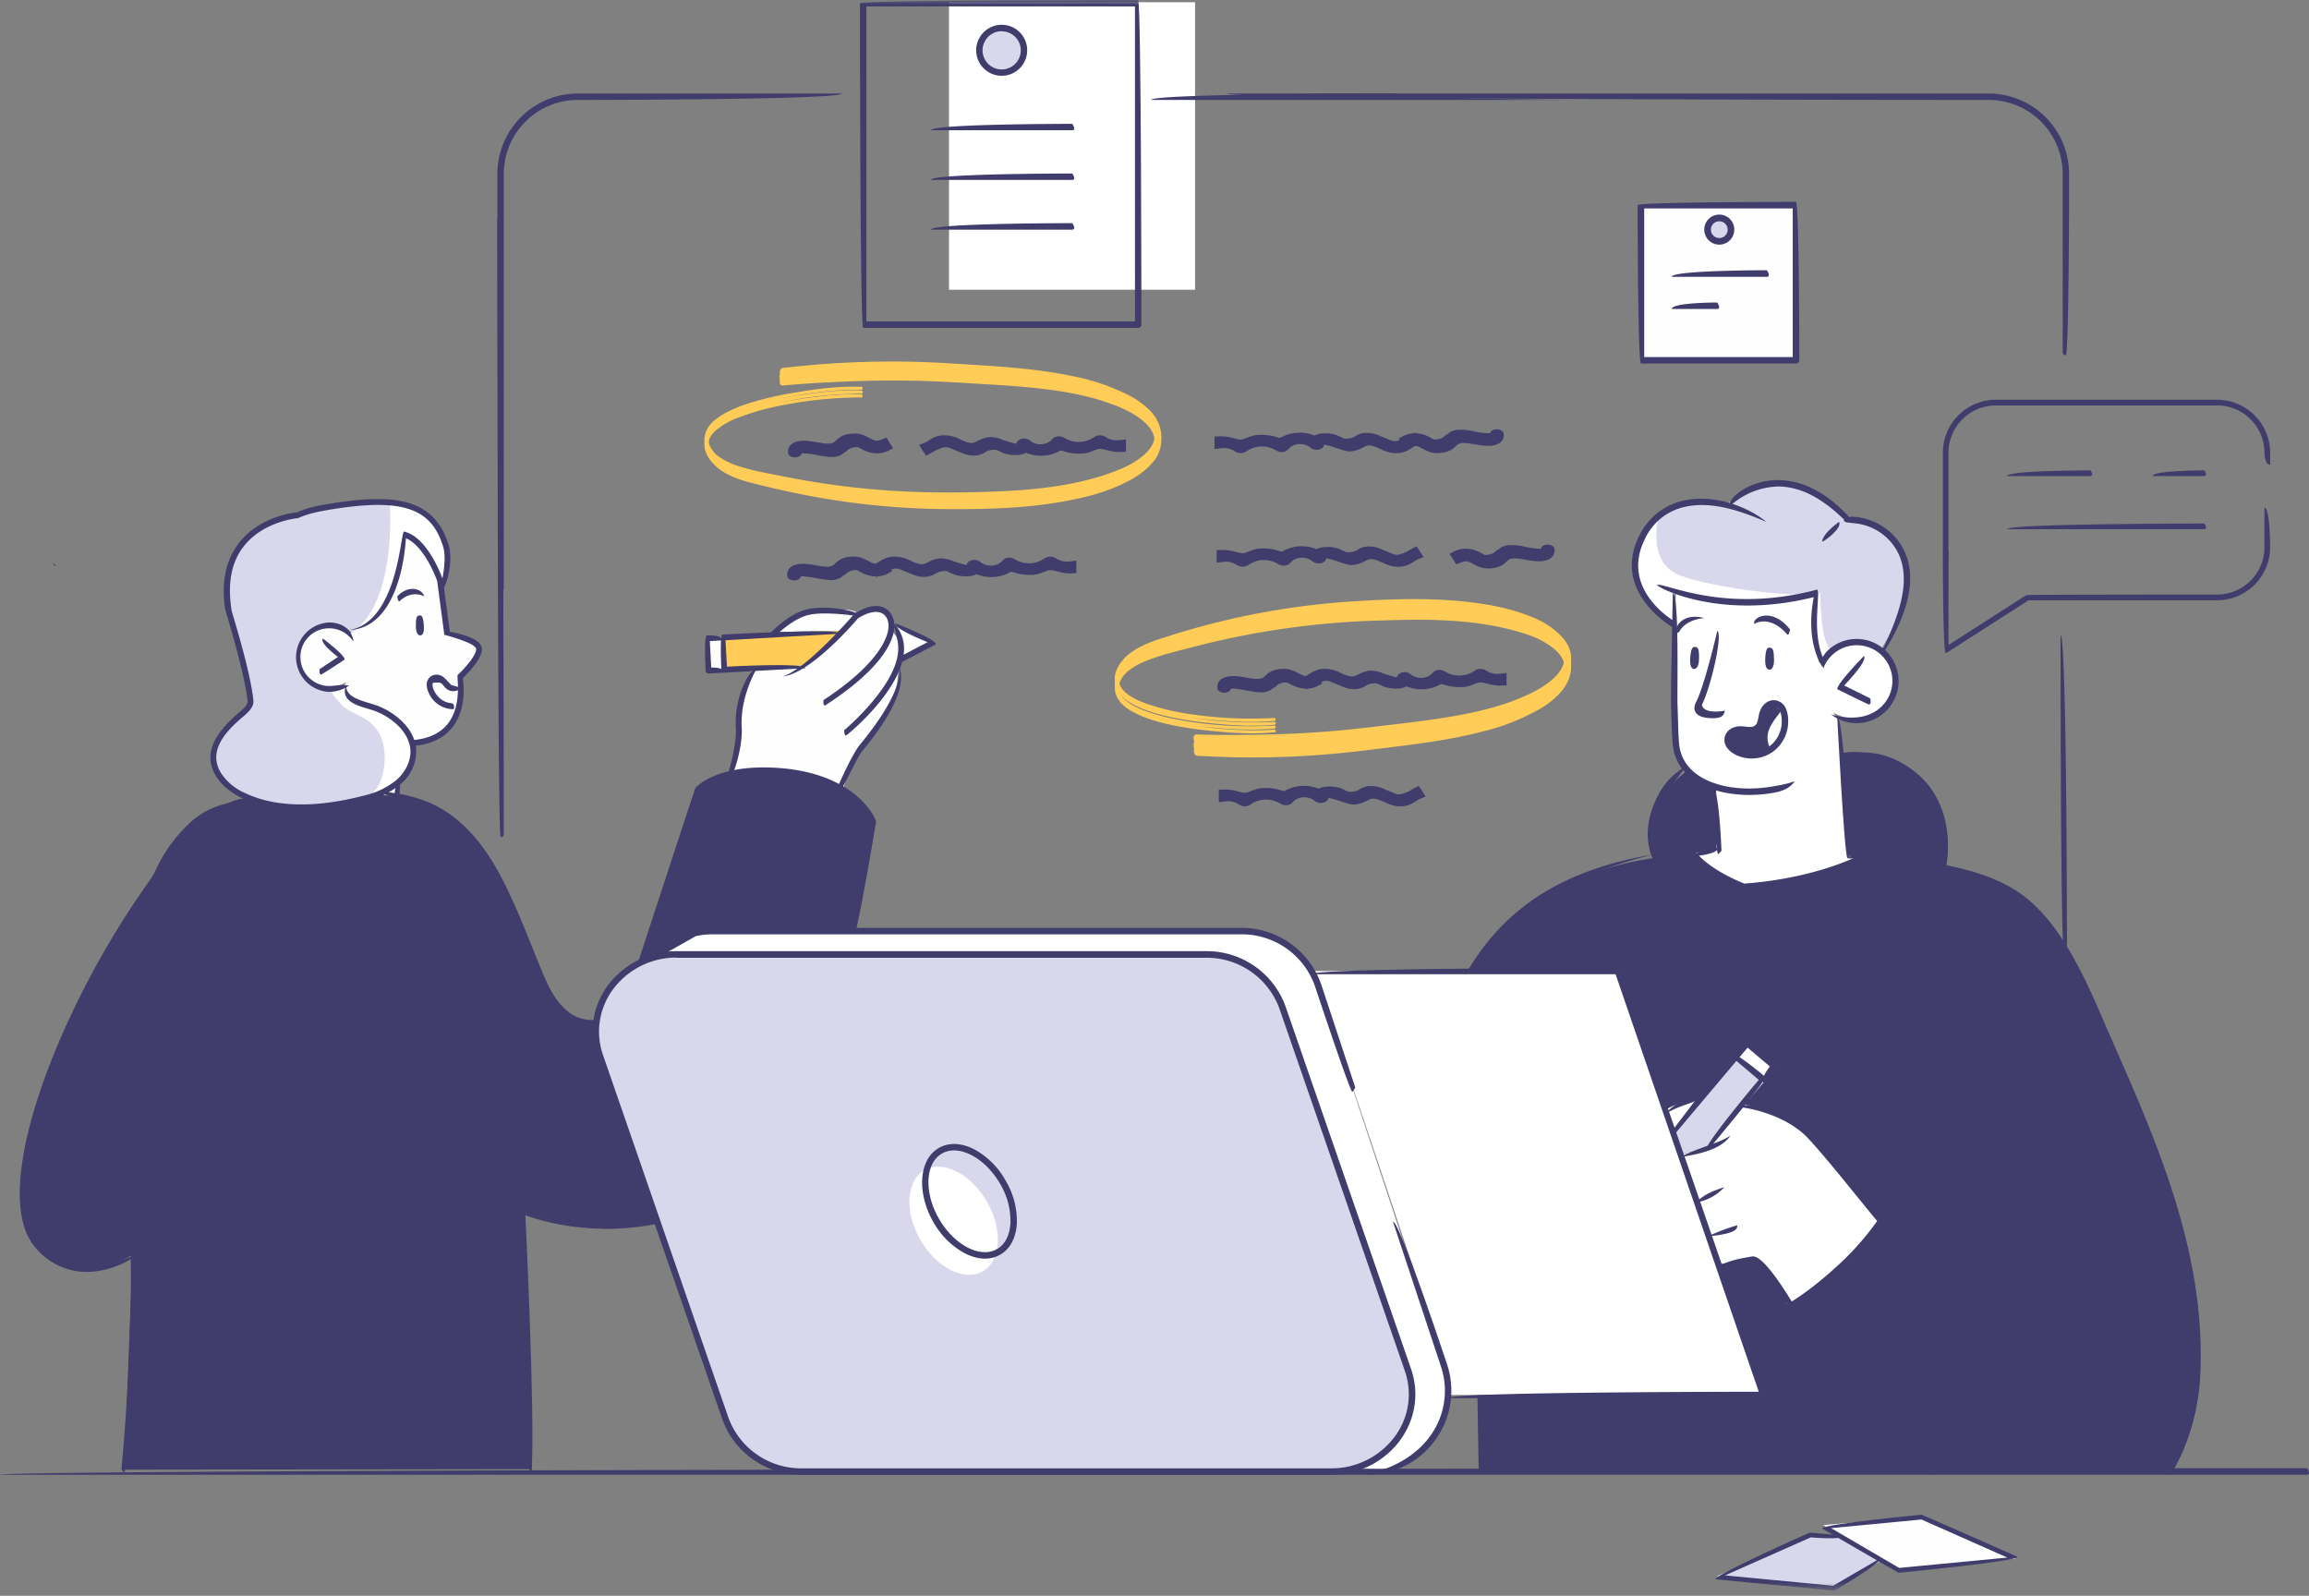 <svg width="259" height="179" viewBox="0 0 259 179" fill="none" xmlns="http://www.w3.org/2000/svg">
  <rect x="0" y="0" width="259" height="179" fill="#808080" stroke="none"/>
  <path fill-rule="evenodd" clip-rule="evenodd" d="M106.45 32.5h27.6V.25h-27.6V32.5z" fill="#fff"/>
  <path fill-rule="evenodd" clip-rule="evenodd" d="M87.01 70.89s1.89-2.03 5.4-2.4c3.51-.38 3.67.27 3.67.27s1.82-.85 2.96-.28c1.14.58.9 2.28.9 2.28s1.67 1.01.8 4.18c0 0 .2 3-1.77 5.72-1.97 2.72-2.77 3.62-3.31 4.75-.55 1.13-1.11 3.14-1.11 3.14s-3.98-1.96-6.78-2.05c-2.8-.08-5.76.28-5.76.28s.87-3.77.86-4.46c0-.7.1-3.26.4-4.25.3-.98 1.27-3.13 1.27-3.13l6.05-.35 3.68-3.83-7.26.13zM44.53 87.84l.08 1.39-1.79-.07 1.7-1.32zM38.86 76.49s-2.82 1.85-4.68-.49a3.45 3.45 0 01.57-5.12c.91-.5 3-1.12 4.47.12 0 0 3.11-.57 4.5-4.1 1.37-3.52 1.5-6.8 1.5-6.8s2.26.24 3.91 4.42l1.04 6.64s3.32.62 3.57 1.66c.24 1.03-2.16 3.11-2.16 3.11s1.16 6.9-5.3 7.4c0 0-1.3-2.66-3.14-3.4-1.85-.75-3.47-1.16-3.92-1.63-.45-.47-1-.92-.36-1.81z" fill="#FEFEFE"/>
  <path fill-rule="evenodd" clip-rule="evenodd" d="M38.48 76.92s.13 1.6 1.91 1.85c1.78.25 5.16 2.11 5.74 4.28.58 2.17-.35 5.68-6.56 6.83-6.2 1.16-10.36.29-11.69-.37-1.32-.67-4.27-1.9-3.94-4.87.34-2.98 3.17-4.58 3.73-5.06.57-.48.4-1.55.17-2.66s-2.24-8.23-2.31-8.93c-.07-.7-.5-4.06 1.3-6.56 1.78-2.5 6.47-3.62 6.47-3.62s4.69-1.6 7.8-1.5c3.1.1 6.33.17 7.5 2.21 1.19 2.04 2.29 4 .84 7.2 0 0-.25-3.95-4.17-5.78 0 0-.58 6.2-2.03 7.96-1.46 1.76-2.44 2.98-3.8 3.06 0 0-1-1-2.38-.89-1.38.1-3.27.92-3.76 3.37 0 0 .32 3.37 2.36 3.72 2.05.35 2.82-.24 2.82-.24z" fill="#D9D7EB"/>
  <path fill-rule="evenodd" clip-rule="evenodd" d="M42.82 89.16s6.37.8 8.76 3.5a33.06 33.06 0 015.74 8.75c1.3 3.06 3.21 8 3.82 9.13.61 1.13 2.07 4.76 5.7 4.18 3.63-.58 3.97-3.4 4.55-5.17l6.86-20.95s3.91-3.04 10.4-2.01c6.49 1.02 9.31 5.38 9.31 5.38s-1.77 10.7-2.87 15.04c-1.11 4.33-3.18 11.78-5.4 16.19-2.24 4.4-7.27 12.08-15.35 13.6-8.08 1.5-13.47 0-15.5-.83-.25.11.8 28.82.8 28.82l-45.7.06.92-24.1s-4.82 2.98-8.59.68c-3.77-2.3-3.9-5.78-3.76-7.87.13-2.1.9-7.18 1.94-10.2 1.03-3.01 2.93-8.85 6.4-14.92 3.48-6.08 7.79-12.46 7.79-12.46s2.05-3.33 5.29-5.08c3.23-1.75 3.74-1.27 3.74-1.27s3.59 1.2 7.85.87c4.25-.33 7.3-1.34 7.3-1.34z" fill="#403C6C"/>
  <path fill-rule="evenodd" clip-rule="evenodd" d="M94.27 70.76l-13.24.74.21 3.63 9.35-.53 3.68-3.84z" fill="#FFCC57"/>
  <path fill-rule="evenodd" clip-rule="evenodd" d="M81.03 71.5l.21 3.63-1.77.1-.2-3.63 1.77-.1zM100.36 70.24l4.35 1.8-3.45 1.82s-.21-3-.9-3.62z" fill="#FEFEFE"/>
  <path fill-rule="evenodd" clip-rule="evenodd" d="M38.8 111.96s2.64 21.2 19.96 28.9l.08-4.9s-5.14-1.12-10.68-7.16c-5.54-6.03-9.36-16.84-9.36-16.84z" fill="#403C6C"/>
  <path fill-rule="evenodd" clip-rule="evenodd" d="M45.27 59.94s-.58 6.2-2.03 7.96c-1.46 1.76-2.44 2.98-3.8 3.06 4.84-3.12 4.37-13.24 4.29-14.52 2.14.18 4.03.63 4.88 2.08 1.18 2.04 2.28 4 .83 7.2 0 0-.25-3.95-4.17-5.78zM40.92 89.57c.52-.15 1.05-.75 1.34-1.18.35-.5.57-1.08.7-1.68.3-1.32.28-2.95-.3-4.2a4.38 4.38 0 00-1.41-1.67c-.56-.4-1.2-.67-1.8-1a4.51 4.51 0 01-1.29-.96c-.34-.4-.74-.76-.92-1.27l.65-.46c.4-.1.59-.23.59-.23s.13 1.6 1.91 1.85c1.78.25 5.16 2.11 5.74 4.28.54 2-.22 5.13-5.21 6.52z" fill="#fff"/>
  <path fill-rule="evenodd" clip-rule="evenodd" d="M81.24 75.45l9.1-.5c-.04-.66-8.8-.17-8.8-.17l-.16-2.97 12.91-.73c-.04-.65-13.27.1-13.27.1-.31.34-.1 3.97-.1 3.97 0 .17.15.3.32.3z" fill="#403C6C"/>
  <path fill-rule="evenodd" clip-rule="evenodd" d="M79.48 75.55l1.78-.1c-.04-.65-1.48-.57-1.48-.57l-.16-2.97 1.44-.08c-.04-.66-1.8-.55-1.8-.55-.31.34-.11 3.96-.11 3.96 0 .18.15.31.33.31zM100.96 74.34c.15-.03 4.03-2.07 4.03-2.07-.03-.6-4.52-2.34-4.52-2.34-.23.61 3.58 2.1 3.58 2.1l-3.24 1.7c-.08.55.03.61.15.61zM92.55 79.13c6.22-4.02 7.5-6.97 7.72-8.38a2.54 2.54 0 00-.43-2.04c-1.35-1.7-3.9.06-4 .14-.12.11-5.17 6.05-8.02 7.03 3.14-.39 7.95-5.97 8.42-6.52.27-.18 2.18-1.37 3.09-.24.3.37.4.9.3 1.53-.17 1.05-1.22 3.92-7.26 7.88-.04.55.07.6.18.6z" fill="#403C6C"/>
  <path fill-rule="evenodd" clip-rule="evenodd" d="M94.9 82.5c.46-.29 6.3-5.21 6.5-9.5a4.02 4.02 0 00-1.19-3.13c.26 1.2.6 2.06.54 3.1-.19 4-6 8.9-6.06 8.94.02.54.12.58.2.58zM86.72 71.5c.26-.12 2.12-2.12 4.05-2.54 1.98-.42 5.64.18 5.68.19-.05-.67-3.71-1.28-5.81-.83-2.14.47-4.08 2.55-4.16 2.64.08.52.16.55.24.55zM82 87.11c.36-.36 1.32-3.44 1.2-5.5-.21-3.4 1.6-6.47 1.62-6.5-.64-.2-2.5 2.94-2.28 6.54.12 1.94-.84 5-.84 5.03.24.42.27.43.3.43z" fill="#403C6C"/>
  <path fill-rule="evenodd" clip-rule="evenodd" d="M94.27 88.72c.81-1.37 1.89-3.73 2.34-4.33 1.52-1.87 5.25-6.45 4.31-9.5.21 2.91-3.35 7.28-4.52 8.71-.92 1.2-2.37 4.52-2.43 4.66.21.45.26.46.3.46zM50.9 79.55c.1-.64-.08-.64-.45-.7-.7-.1-1.33-.58-1.7-1.27-.24-.45-.27-.82-.2-.98.85-.12.98.04 1.13.22.16.2.34.43.62.58.61.32 1.24-.04 1.44-.16-.68-.36-.93-.31-1.14-.42-.59-.63-.79-.87-1.1-1.02a1.2 1.2 0 00-.92-.06c-.27.1-.49.3-.62.58-.18.4-.1.98.21 1.57a3.04 3.04 0 002.72 1.66zM44.8 67.45c1.39-1.33 2.74-.59 2.8-.55-.31-.94-1.83-1.3-3.04 0 .08.52.16.55.24.55zM47.02 69.04c.26-.05.44.07.51 1 .1 1.05-.18 1.24-.42 1.23-.23 0-.47-.33-.46-1.08.01-.75.03-1.1.37-1.15zM36.91 77.6a3.9 3.9 0 002.24-.7c-.92-.16-1.56.05-2.23.05a3.25 3.25 0 01-2.3-5.52 3.23 3.23 0 015.03.56c-.16-1.49-1.4-2.17-2.74-2.17a3.9 3.9 0 000 7.79z" fill="#403C6C"/>
  <path fill-rule="evenodd" clip-rule="evenodd" d="M36.03 75.66c.18-.06 2.63-1.68 2.63-1.68.01-.53-2.45-2.36-2.45-2.36-.4.52 1.7 2.07 1.7 2.07l-2.07 1.37c-.03.55.08.6.19.6zM44.61 89.55c.33-.34.24-1.72.24-1.72-.65.03-.57 1.41-.57 1.41.01.18.16.31.33.31zM59.63 165.11c.41-6.62-.72-29.18-.73-29.4-.64.25.49 22.79.4 29.07l.34.33z" fill="#403C6C"/>
  <path fill-rule="evenodd" clip-rule="evenodd" d="M68.46 137.8c5.74 0 11.5-1.83 15.99-6.4 5.22-5.33 7.8-12.69 9.62-19.18 2-7.07 2.97-12.79 4.2-20.04-.1-.63-2.4-5.27-10.47-6-7.27-.65-9.7 2.09-9.8 2.2-.06.11-7 21.31-7 21.31-.55 1.7-1.07 3.3-2.61 4.2a4.2 4.2 0 01-4.8-.53c-1.36-1.13-2.13-2.8-2.85-4.54-.36-.86-.7-1.72-1.05-2.59-1.13-2.8-2.3-5.7-3.75-8.37-2.1-3.84-4.67-6.46-7.66-7.78a16.33 16.33 0 00-6.04-1.29c2.04.78 3.83 1.03 5.77 1.89 2.86 1.26 5.33 3.78 7.35 7.49a77.9 77.9 0 013.72 8.3l1.05 2.6c.73 1.75 1.56 3.56 3.04 4.8a4.85 4.85 0 005.54.58c1.77-1.01 2.35-2.81 2.91-4.56l2.41-7.38 4.5-13.74c.34-.33 2.8-2.52 9.2-1.94 7.1.64 9.55 4.49 9.9 5.11-1.24 7.36-2.2 13.07-4.18 20.1-1.81 6.41-4.35 13.68-9.47 18.9-7.97 8.13-20.18 7.35-28.74 2.97 3.68 2.62 8.44 3.9 13.22 3.9zM13.95 165.18c.34-.46 1.98-17.2 1.16-29.48-.82-12.23 0-28.8 0-28.97.12-2.53 1.42-5.6 2.8-8.53a16.28 16.28 0 013.84-5.43 12.42 12.42 0 016-2.82 8.77 8.77 0 00-6.43 2.33 16.82 16.82 0 00-4 5.64c-1.41 3-2.73 6.13-2.86 8.77-.01.17-.82 16.78 0 29.05.81 12.23-.82 28.91-.84 29.08.3.36.32.36.33.36z" fill="#403C6C"/>
  <path fill-rule="evenodd" clip-rule="evenodd" d="M68.1 137.83c.89 0 1.8-.03 2.73-.11-26.2 1.56-32.46-28.59-32.52-28.9-.58.43 5.34 29.01 29.8 29.01zM9.72 142.67c3 0 5.42-1.71 5.46-1.74-.62-.37-6.2 3.57-10.66-1.35-6.1-6.75 5.71-33.02 16.37-45.95-11.56 12.99-23.27 39.3-16.85 46.39a7.44 7.44 0 005.68 2.65zM46.46 83.66c1.97-.19 3.43-.92 4.37-2.19 1.49-2 1.19-4.67 1.08-5.4.51-.5 2.17-2.16 2.15-3.26-.01-1.2-2.5-1.75-3.6-1.94l-.78-5.83c-.09-.26-1.67-4.8-4.38-5.42-.4.4-.74 10.13-6.13 11.06 5.4-.27 6.24-8.3 6.36-10.3 2.14.88 3.5 4.76 3.51 4.8l.8 6.02c1.86.52 3.56 1.11 3.57 1.62 0 .7-1.27 2.15-2.08 2.9-.1.33.5 3.32-1.03 5.37-.82 1.1-2.12 1.75-3.87 1.91-.28.53-.14.66.03.66z" fill="#403C6C"/>
  <path fill-rule="evenodd" clip-rule="evenodd" d="M33.78 90.9c2.58 0 5.1-.47 7.15-1A9.53 9.53 0 0044.88 88a4.84 4.84 0 001.8-4.02c-.21-2.33-2.38-4.02-4.16-4.75-.33-.14-.7-.24-1.09-.36-1.5-.45-2.58-.85-2.63-1.98-.58 1.71 1.1 2.2 2.45 2.6.37.12.73.22 1.01.34 1.62.67 3.58 2.18 3.77 4.21.11 1.2-.5 2.53-1.58 3.47a8.94 8.94 0 01-3.68 1.74c-3.74.98-9.07 1.72-13.27-.29a6.19 6.19 0 01-2.68-2.2c-1.53-2.43.37-4.57 2.2-6.16.71-.6 1.5-1.24 1.4-2.05-.2-1.98-1.02-5.34-2.43-10-.51-3.21-.01-5.57 1.4-7.33 2.21-2.77 5.99-3.1 6.03-3.1 1-.43 1.86-.66 3.27-.9 8.27-1.41 11.68-.34 13.02 4.11.54 1.82-.46 5.13-.46 5.16.66.05 1.69-3.34 1.08-5.34-1.65-5.48-6.48-5.82-13.75-4.58-1.22.2-2.2.43-3.27.9-.52.05-4.16.5-6.43 3.34-1.53 1.9-2.08 4.43-1.63 7.52 1.85 6.16 2.38 8.96 2.52 10.3.05.45-.56.96-.97 1.3-2.08 1.8-4.35 4.3-2.53 7.19.62.98 1.61 1.8 2.95 2.44 2.04.97 4.32 1.32 6.56 1.32zM5.98 63.16c0 .18.14.33.32.33l-.32-.33zM206.96 84.42s3.7-.64 7.46 2.08c3.77 2.73 4.52 7.13 3.8 10.86 0 0 5.02.62 8.26 3.04 3.24 2.41 5.72 5.37 10.48 16.6 4.76 11.24 6.86 18.03 8.3 24.28 1.46 6.25 1.94 11.62 1.08 16.36-.85 4.74-2.6 7.2-2.6 7.2h-77.88l-.94-56.23s5.48-10.35 20.92-12.41c0 0-2.05-6.02 3.62-9.87 5.66-3.85 17.5-1.9 17.5-1.9z" fill="#403C6C"/>
  <path fill-rule="evenodd" clip-rule="evenodd" d="M205.66 79.95s3.8 2.19 6.07-1.05a4.14 4.14 0 00-1.5-6.34c-1.22-.44-4.21-1.1-5.62 1.32l-.52.52s-1.41-3.78-.44-6.9l-.02-.96s-5.72.94-7.85 1.1c-1.9.14-3.9-.1-7.8-1.37 0 0-.33 13.47-.18 16.41.15 2.94 1.95 5.35 4.7 5.63v7.02l-2.76.35s3.38 3.77 5.77 3.8c2.39.02 9.54-1.67 11.23-2.39 1.7-.71 2.4-.9 2.4-.9l-1.84-.28-1.14-15.16-.5-.8zM210.87 136.93s-5.67-7.62-7.57-9.25c-1.9-1.64-4.47-3.48-7.53-3.77l-4.56 4.98-2.46.53 3.97 12.4 3.73-.53s2.19.5 4.1 5.2c0 0 2.98-.98 6.4-4.82 3.44-3.84 3.92-4.74 3.92-4.74zM187.62 126.77l2.64-3.47s-3.25.64-3.5 1.41l.86 2.06z" fill="#fff"/>
  <path fill-rule="evenodd" clip-rule="evenodd" d="M147.36 108.92h34.24l16.19 47.55h-35.21s.28-.88-.36-3.06c-.63-2.2-14.86-44.5-14.86-44.5zM194.91 118.5l1.26-1.5 3.06 2.59-1.4 1.36-2.92-2.45z" fill="#fff"/>
  <path fill-rule="evenodd" clip-rule="evenodd" d="M194.91 118.5l3.07 2.74-6.58 7.65-2.7.53-.84-2.5 7.05-8.42z" fill="#D9D7EB"/>
  <path fill-rule="evenodd" clip-rule="evenodd" d="M199.67 79.74s-1.88 1.37-1.76 2.8c.12 1.44.33 1.88.33 1.88s-4.4.98-4.48-1.02c-.06-1.34 1.2-1.54 1.95-1.54s1.91-.03 1.84-.85c-.06-.82.93-3.08 2.12-1.27z" fill="#403C6C"/>
  <path fill-rule="evenodd" clip-rule="evenodd" d="M211.01 72.8s3.02-4.49 2.8-8.31c-.23-3.83-2.59-5.85-6.67-6.25 0 0-3.66-4.33-7.22-4-3.56.31-6.22 2.27-6.22 2.27s-6.62-1.54-9.5 3.58c-2.88 5.13 1.92 9.46 3.5 10l.1-3.89s4.1 1.82 8.72 1.37c4.62-.44 7.31-1.03 7.31-1.03s-1.3 4.97.26 7.52c0 0 1.3-1.93 3.76-1.92 2.45 0 3.16.66 3.16.66z" fill="#D9D7EB"/>
  <path fill-rule="evenodd" clip-rule="evenodd" d="M73.55 107.13l4.72-2.54 62.16-.15s4.97.52 7.39 5.85l14.26 43.11s2.46 9.11-7.06 11.44l-3.37-.09-78.1-57.62z" fill="#fff"/>
  <path fill-rule="evenodd" clip-rule="evenodd" d="M149.32 165.05H89.98a9.05 9.05 0 01-8.61-5.94L67.3 118.46c-1.95-5.62 2.42-11.4 8.6-11.4h59.35c3.9 0 7.38 2.39 8.6 5.94l14.08 40.65c1.95 5.61-2.43 11.4-8.6 11.4z" fill="#D9D7EB"/>
  <path fill-rule="evenodd" clip-rule="evenodd" d="M110.7 134.78c1.8 3.13 1.6 6.63-.46 7.82-2.06 1.19-5.2-.39-7-3.52-1.81-3.13-1.61-6.63.45-7.82 2.06-1.19 5.2.38 7 3.52z" fill="#fff"/>
  <path fill-rule="evenodd" clip-rule="evenodd" d="M200.43 146.48l-1.84-3.13s-2.8 2.8-2.05 4.04c.75 1.23 3.9-.9 3.9-.9zM210.75 136.93l-2.23-2.93s2.08-1.24 3.25-.22c1.17 1.03-1.02 3.15-1.02 3.15zM192.22 88.27l.29 7.06-2.77.35s-2.87-4.31 2.24-7.4h.24zM206.74 87.18s6.52.4 6.57 3.71c.05 3.31-4.18 5.02-4.18 5.02h-1.83l-.56-8.73z" fill="#403C6C"/>
  <path fill-rule="evenodd" clip-rule="evenodd" d="M114.86 5.64a2.5 2.5 0 11-5 0 2.5 2.5 0 015 0z" fill="#D9D7EB"/>
  <path fill-rule="evenodd" clip-rule="evenodd" d="M203.63 66.54c-1.49.57-11.22-.5-15.18-2-3.33-1.27-2.71-5.3-2.42-6.58a7 7 0 00-1.83 2.13c-2.88 5.12 1.92 9.46 3.5 10l.1-3.89s4.1 1.82 8.72 1.37c3.92-.37 6.45-.86 7.12-1 .09-.05.1-.07 0-.03zM204.18 66.4l-.48.71c-.29 1.38-.85 4.92.39 6.95 0 0 .44-.65 1.3-1.2-1.25-.75-1.2-6.46-1.2-6.46z" fill="#fff"/>
  <path fill-rule="evenodd" clip-rule="evenodd" d="M196.2 89.17c-3.85 0-7.74-1.48-8.48-5.06-.16-.78-.2-2.43-.25-4.03l-.03-1.18c-.04-1.53.2-11.93.2-12.37.73.12.48 10.84.52 12.34l.04 1.2c.04 1.56.07 3.18.22 3.9.78 3.7 5.49 4.87 9.55 4.37 1.39-.17 2.45-.4 3.34-.7-.7 1-1.8 1.24-3.25 1.42-.6.07-1.23.11-1.85.11zM207.23 96.27c-.36-.34-1.15-15.9-1.15-15.9.72-.04 1.51 15.52 1.51 15.52l-.36.38z" fill="#403C6C"/>
  <path fill-rule="evenodd" clip-rule="evenodd" d="M208.25 81.12c-1 0-2.01-.33-2.86-.98 1.91.56 3.96.53 5.4-.66a4 4 0 10-6.27-4.5c-.39-1.02.1-1.7.74-2.23a4.7 4.7 0 016.64.65 4.73 4.73 0 01-3.65 7.72zM188.07 71c-.32-.53.56-2.34 3.11-1.67-2.15.19-2.76 1.41-2.78 1.47-.07.12-.2.2-.33.2zM200.5 71.2c-1.97-2.3-3.63-1.27-3.7-1.22-.36-.62 1.9-2.03 4 .64-.14.56-.21.58-.3.58zM195.27 82.18c-.42 0-.79.14-.98.38-.15.2-.18.43-.08.71.1.3.57.72 1.31.94.49.15 1.75.39 3-.53a3.49 3.49 0 001.34-2.8c0-.76-.22-1.27-.44-1.45-.23-.18-.47-.22-.7-.13-.35.13-.62.54-.71 1.04-.2 1.14-.37 1.35-.74 1.63-.38.28-.63.37-1.78.22a1.76 1.76 0 00-.22-.01zm1.22 2.9c-.4 0-.79-.06-1.18-.17-.88-.27-1.56-.8-1.78-1.39a1.4 1.4 0 01.2-1.4c.38-.5 1.1-.73 1.85-.64.97.12 1.06.05 1.26-.1.2-.14.28-.2.45-1.17.14-.75.59-1.36 1.17-1.58.46-.18.96-.1 1.4.23.46.35.73 1.11.72 2.03a4.2 4.2 0 01-1.63 3.37c-.73.54-1.59.82-2.46.82z" fill="#403C6C"/>
  <path fill-rule="evenodd" clip-rule="evenodd" d="M198.31 84.6c-1.66-2.6.3-4.55 1.52-5.24.24.7-2.54 2.31-1.2 4.7-.2.53-.26.54-.32.54zM209.63 79.02c-.16-.04-3.54-1.71-3.54-1.71-.1-.58 2.98-3.72 2.98-3.72.51.5-2.21 3.3-2.21 3.3l2.93 1.45c.1.6-.02.68-.16.68zM198.56 72.65c-.3-.04-.48.09-.55 1.12-.06 1.16.24 1.36.5 1.35.26-.02.51-.38.48-1.2-.03-.83-.06-1.22-.44-1.27zM190.18 72.57c-.28-.05-.48.07-.58 1.1-.1 1.16.2 1.37.45 1.36.26 0 .53-.35.53-1.18s-.02-1.22-.4-1.28zM210.98 73.35c1.52-3.38 4.15-8.67 1.3-12.33a6.1 6.1 0 00-4.14-2.31c-1.11-.12-1.22-.13-1.33-.34.6-.46.93-.43 1.16-.4a6.84 6.84 0 014.89 2.62c3.11 4 .35 9.61-1.58 12.6a.36.36 0 01-.3.16zM204.38 60.73c.14-.86 1.43-1.83 1.9-2.2.37.64-1.28 1.9-1.71 2.15a.36.36 0 01-.19.05zM191.33 129.1c-.28-.59 5.95-7.98 5.95-7.98l-2.51-2.12-6.85 8.13c-.55-.46 6.53-8.86 6.53-8.86.5-.05 3.57 2.53 3.57 2.53.04.5-6.42 8.18-6.42 8.18a.36.36 0 01-.27.13z" fill="#403C6C"/>
  <path fill-rule="evenodd" clip-rule="evenodd" d="M197.78 121.44c-.27-.6.75-1.81.75-1.81l-2.5-2.12-1.03 1.22c-.55-.47.7-1.96.7-1.96.51-.04 3.57 2.54 3.57 2.54.05.5-1.21 2-1.21 2a.36.36 0 01-.28.13zM190.26 134.87c1.01-1 1.93-1.28 3.16-1.72a5.35 5.35 0 01-3.16 1.72zM188.51 129.78c1.87-1.03 4.26-1.5 5.59-2.4-1.04 1.57-3.53 2.07-5.53 2.4h-.06zM191.56 138.68c2.02-.92 3.3-1.24 3.3-1.24.13.71-1.15 1.03-3.26 1.24h-.04zM186.83 124.88a6.18 6.18 0 013.82-1.94c.03.72-1.96.87-3.64 1.89a.37.37 0 01-.18.05zM210.87 137.29c-.35-.23-7-8.78-8.67-10.2-2.84-2.42-6.76-2.87-6.8-2.87.25-.7 4.25-.25 7.27 2.33 1.72 1.46 8.2 9.8 8.48 10.16-.13.56-.2.58-.28.58zM200.86 146.85c-1.93-2.88-3.71-5.18-4.2-5.2-.1 0-.35.05-.64.1-.73.13-1.96.36-3.32.3 1.3-.67 2.44-.87 3.19-1 .35-.07.6-.12.77-.12 1.16 0 3.54 3.75 4.5 5.37-.17.53-.24.55-.3.55zM233.13 151.38c-4.4-7.35-16.5-14.9-21.4-17.23 5.48 1.81 17.5 9.3 21.72 16.69-.2.52-.26.53-.32.53zM216.68 165.41a107.57 107.57 0 01-20.3-17.54c5.94 5.63 13.4 12.12 20.5 16.88.02.61-.09.66-.2.66zM243.3 165.41a33.92 33.92 0 002.79-11.35c.57-12.54-4.13-24.23-9.42-36.1l-1.08-2.48c-2.26-5.29-5.09-11.87-9.74-14.9-3.2-2.09-7.14-2.77-10.96-3.42l-.85-.15c.13-.7.97-.56.97-.56 3.9.66 7.91 1.36 11.24 3.52 4.83 3.16 7.7 9.85 10 15.22l1.08 2.47c5.32 11.96 10.06 23.74 9.48 36.44a24.5 24.5 0 01-3.2 11.14.36.36 0 01-.31.17zM209.22 96.4c-.78-.07-1.36-.1-2-.13.68-.7 1.27-.66 2.04-.6.3.58.15.72-.03.72z" fill="#403C6C"/>
  <path fill-rule="evenodd" clip-rule="evenodd" d="M197.79 156.83h-35.36c0-.72 34.85-.72 34.85-.72l-16.06-46.83H147.1c0-.72 34.38-.72 34.38-.72.34.24 16.65 47.79 16.65 47.79-.12.42-.23.48-.34.48zM197.36 148.23c-.41 0-.74-.11-.97-.36-.74-.82-.12-2.48 1.84-4.93-1.34 2.82-1.63 4.09-1.3 4.44.6.67 4.24-.93 8.8-5.06a31.56 31.56 0 004.83-5.36c1.16-1.72 1.3-2.64 1.06-2.9-.34-.37-1.2-.18-2.62.6.95-1.34 2.38-1.94 3.16-1.08.6.65.25 1.93-1 3.79a32.45 32.45 0 01-4.95 5.49c-3.22 2.92-6.93 5.37-8.85 5.37zM190.12 96.04c-.03-.73 2.58-.95 2.58-.95.06.72-2.55.94-2.55.94h-.03z" fill="#403C6C"/>
  <path fill-rule="evenodd" clip-rule="evenodd" d="M164.4 109.28c4.4-7.68 11.19-11.77 21.06-13.44-9.54 2.34-16.18 6.34-20.77 13.28a.36.36 0 01-.3.16zM107.02 129.04c-.5 0-.96.12-1.36.35-1.89 1.09-2.03 4.38-.33 7.33.84 1.45 2 2.6 3.26 3.24 1.2.6 2.36.66 3.25.14.89-.5 1.42-1.54 1.5-2.89a8.13 8.13 0 00-1.17-4.44c-.84-1.45-2-2.6-3.26-3.23-.66-.33-1.3-.5-1.9-.5zm3.46 12.14c-.7 0-1.45-.2-2.22-.58a8.87 8.87 0 01-3.56-3.52c-1.9-3.3-1.63-7.03.6-8.31 1.1-.64 2.5-.6 3.93.12a8.84 8.84 0 013.56 3.52 8.83 8.83 0 011.27 4.84c-.1 1.6-.75 2.84-1.86 3.48-.52.3-1.1.45-1.72.45zM151.68 122.46c-.34-.25-4.13-11.69-4.13-11.69a8.7 8.7 0 00-8.27-5.97H79.94c-.64 0-1.27.07-1.88.2l-5.13 2.9c-.35-.63 4.82-3.55 4.82-3.55.78-.2 1.48-.27 2.19-.27h59.34c4.07 0 7.67 2.6 8.96 6.46l3.78 11.44c-.26.47-.3.48-.34.48zM153.35 165.41c2.84-.72 5.41-2.03 7.07-4.33a8.62 8.62 0 001.2-7.84l-5.37-16.2c.69-.22 6.06 15.98 6.06 15.98.96 2.9.49 6-1.3 8.48a9.33 9.33 0 01-7.66 3.91z" fill="#403C6C"/>
  <path fill-rule="evenodd" clip-rule="evenodd" d="M75.9 107.41a8.82 8.82 0 00-7.2 3.65 7.94 7.94 0 00-1.06 7.28L81.7 159a8.67 8.67 0 008.27 5.7h59.34a8.83 8.83 0 007.2-3.64 7.95 7.95 0 001.07-7.29l-14.07-40.64a8.67 8.67 0 00-8.27-5.7H75.9zm73.42 58H89.98a9.39 9.39 0 01-8.95-6.19l-14.07-40.64a8.65 8.65 0 011.15-7.94 9.55 9.55 0 017.8-3.95h59.34a9.4 9.4 0 018.95 6.2l14.07 40.64c.94 2.7.51 5.6-1.16 7.94a9.55 9.55 0 01-7.79 3.94z" fill="#403C6C"/>
  <path fill-rule="evenodd" clip-rule="evenodd" d="M258.79 165.42H0c0-.73 258.79-.73 258.79-.73.36.56.2.73 0 .73zM231.5 106.63c-.37-.36-.37-35.39-.37-35.39.72 0 .72 35.03.72 35.03 0 .2-.16.36-.36.36zM176.36 11.21h-47.23c0-.72 27.25-.72 27.25-.72.37.56 20.18.72 19.98.72zM56.15 66.39c-.36-.36-.36-46.88-.36-46.88a9.03 9.03 0 019.02-9.02h29.6c0 .72-29.6.72-29.6.72a8.3 8.3 0 00-8.3 8.3v46.52c0 .2-.16.36-.36.36z" fill="#403C6C"/>
  <path fill-rule="evenodd" clip-rule="evenodd" d="M231.73 39.84c.36-.36.36-20.33.36-20.33a9.03 9.03 0 00-9.02-9.02h-85.44c0 .72 85.44.72 85.44.72a8.3 8.3 0 018.3 8.3v19.97c0 .2.16.36.36.36zM56.15 93.9c-.36-.35-.36-69.48-.36-69.48.72 0 .72 69.13.72 69.13 0 .2-.16.36-.36.36zM195.6 99.84c-.34-.1-5.36-1.98-6.64-4.94-.5-1.15-.45-2.8.14-4.17a4.97 4.97 0 012.84-2.8 11.01 11.01 0 00-2.18 3.08 4.9 4.9 0 00-.14 3.6c1.08 2.5 5.43 4.26 6.04 4.5 8.72-.63 16.72-3.96 17.14-7.13a2.9 2.9 0 00-.56-2.25c-.87-1.13-2.7-1.87-5.45-2.19 3.03-.37 5.02.46 6.02 1.74.6.79.84 1.72.7 2.8-.54 4.04-9.7 7.18-17.88 7.76h-.03z" fill="#403C6C"/>
  <path fill-rule="evenodd" clip-rule="evenodd" d="M190.6 101.13c-2.93-1.37-4.7-3.15-5.42-5.34-.66-2-.39-4.3.77-6.5a7.45 7.45 0 013.1-3.28c-.92 1.36-1.73 2.22-2.46 3.61a7.66 7.66 0 00-.72 5.95c.65 1.98 2.3 3.63 4.88 4.87.1.61-.03.69-.16.69zM217.9 97.72c-.27-.06-.4-.25-.35-.45.02-.06 1.59-6.86-3.72-10.52-2.63-1.81-5.09-1.96-7.19-1.96 2.37-.73 4.94-.47 7.6 1.37 5.72 3.94 4.03 11.21 4.01 11.28a.36.36 0 01-.35.28z" fill="#403C6C"/>
  <path fill-rule="evenodd" clip-rule="evenodd" d="M199.02 101.85c15.72-2.64 17.17-8.45 17.18-8.5.66.4-.76 6.5-17.13 8.5h-.05zM192.73 95.82c-.36-.35-.63-7.53-.63-7.53.73-.03 1 7.15 1 7.15l-.37.38zM221.56 140.03c-.27-10.4-6.18-20.7-6.24-20.8.69-.27 6.7 10.22 6.6 20.45 0 .2-.16.35-.35.35zM187.8 70.45c-.25-.08-7.01-4-3.98-10.23a7.22 7.22 0 015.08-4.08c3.43-.75 7.2.72 9.23 2.4-2.37-1.01-5.88-2.4-9.08-1.7a6.45 6.45 0 00-4.58 3.7c-2.74 5.63 3.25 9.1 3.5 9.24.07.6-.05.67-.17.67z" fill="#403C6C"/>
  <path fill-rule="evenodd" clip-rule="evenodd" d="M207.14 58.57c-2.65-2.67-5.13-3.97-7.63-4a8.27 8.27 0 00-5.46 2.2c-.42-.6 1.86-2.92 5.39-2.92 2.78.02 5.43 1.4 7.96 4.11-.09.58-.18.61-.26.61zM192.12 80.56c-.74 0-1.54-.12-1.88-.59-.17-.23-.3-.63.02-1.24.93-1.8 2.36-7.9 2.37-7.97.65.42-.76 6.42-1.73 8.3.17.83 1.5.84 2.57.66-.09.74-.7.84-1.35.84zM204.38 74.76c-1.71-2.87-1.2-6.4-.93-7.78-10.31 2.57-17.18-.89-17.6-1.36.72-.38 7.45 3.33 17.99.51.4.63-.75 5.02.86 8.1-.2.52-.26.53-.32.53z" fill="#403C6C"/>
  <mask id="mask0" maskUnits="userSpaceOnUse" x="0" y="0" width="259" height="179">
    <path fill-rule="evenodd" clip-rule="evenodd" d="M0 178.41h259V0H0v178.41z" fill="#fff"/>
  </mask>
  <g mask="url(#mask0)" fill-rule="evenodd" clip-rule="evenodd">
    <path d="M97.18 36.06h30.13V.72H97.18v35.34zm30.49.72H96.82c-.36-.36-.36-36.42-.36-36.42.36-.36 31.2-.36 31.2-.36.37.36.37 36.42.37 36.42 0 .2-.17.36-.36.36z" fill="#403C6C"/>
    <path d="M120.28 14.61h-15.84c0-.72 15.84-.72 15.84-.72.36.56.2.72 0 .72zM120.28 20.18h-15.84c0-.72 15.84-.72 15.84-.72.36.56.2.72 0 .72zM120.28 25.76h-15.84c0-.73 15.84-.73 15.84-.73.36.56.2.73 0 .73zM112.36 3.5a2.14 2.14 0 100 4.29 2.14 2.14 0 000-4.28zm0 5a2.86 2.86 0 110-5.72 2.86 2.86 0 010 5.72zM218.24 73.24c-.31-.32-.31-11.27-.31-11.27v-11.2a5.95 5.95 0 015.94-5.93h24.83a5.95 5.95 0 015.94 5.94v1.35c-.64 0-.64-1.35-.64-1.35 0-2.93-2.38-5.3-5.3-5.3h-24.83a5.31 5.31 0 00-5.31 5.3v10.6c0 .2.01.38.03.57-.03.18-.03 10.4-.03 10.4l8.73-5.6c.17-.06 21.4-.06 21.4-.06 2.93 0 5.31-2.38 5.31-5.3v-4.45c.64 0 .64 4.44.64 4.44a5.95 5.95 0 01-5.94 5.95h-21.15l-9.14 5.86a.33.33 0 01-.17.05z" fill="#403C6C"/>
    <path d="M247.27 53.4h-5.8c0-.64 5.8-.64 5.8-.64.31.49.17.63 0 .63zM234.5 53.4h-9.36c0-.64 9.36-.64 9.36-.64.31.49.17.63 0 .63zM247.27 59.36h-22.13c0-.64 22.13-.64 22.13-.64.31.5.17.64 0 .64z" fill="#403C6C"/>
    <path d="M212.97 176.14l13.1-1.32-10.5-4.66-11.05.9 1.79 1.2-3.22-.1-10.47 4.64 13.07 1.34 5.36-3.12 1.92 1.12z" fill="#FEFEFE"/>
    <path d="M211.05 175.02l-4.3-2.55-3.66-.3-10.47 4.63 13.07 1.34 5.36-3.12z" fill="#D9D7EB"/>
    <path d="M205.69 178.41l-13.26-1.26c-.09-.52 10.55-5.23 10.55-5.23.13-.02 3.8.33 3.8.33-.06.53-3.65.19-3.65.19l-9.63 4.27 12.13 1.16 5.28-3.08c.27.47-5.09 3.59-5.09 3.59a.28.28 0 01-.13.03z" fill="#403C6C"/>
    <path d="M205.38 171.4l7.65 4.47 12.13-1.16-9.63-4.27-10.15.97zm7.59 5.01c-.14-.04-8.59-4.96-8.59-4.96.11-.5 11.16-1.55 11.16-1.55.14.02 10.78 4.73 10.78 4.73-.09.52-13.32 1.78-13.32 1.78h-.03z" fill="#403C6C"/>
    <path d="M184.06 40.42h17.4v-17.4h-17.4v17.4z" fill="#FEFEFE"/>
    <path d="M194.13 25.63a1.27 1.27 0 11-2.54 0 1.27 1.27 0 012.53 0z" fill="#D9D7EB"/>
    <path d="M184.43 40.05h16.66V23.38h-16.66v16.67zm17.03.73h-17.4c-.37-.37-.37-17.77-.37-17.77.37-.37 17.77-.37 17.77-.37.37.37.37 17.77.37 17.77 0 .2-.16.37-.37.37z" fill="#403C6C"/>
    <path d="M192.85 24.82a.94.94 0 000 1.88.94.94 0 000-1.88zm0 2.62a1.68 1.68 0 110-3.37 1.68 1.68 0 010 3.37zM198.19 31.05h-10.67c0-.74 10.67-.74 10.67-.74.37.57.2.74 0 .74zM192.62 34.66h-5.1c0-.73 5.1-.73 5.1-.73.37.57.2.73 0 .73zM125.54 49.37a2.24 2.24 0 01-1.53-.36 1.2 1.2 0 00-1.26 0 3.03 3.03 0 01-3.37.1c-.2-.13-.46-.18-.72-.16a.9.9 0 00-.62.3c-.28.35-.73.56-1.23.58-.47.03-.95-.13-1.3-.42-.21-.18-.54-.25-.86-.2-.34.07-.6.28-.65.56-.16-.02-.54-.1-1.44-.4a4.14 4.14 0 00-1.5-.35c-.67.05-1.1.28-1.42.44-.43.23-.6.32-1.27.1a5.87 5.87 0 01-.63-.26 3.82 3.82 0 00-2.14-.46c-.66.07-1.1.35-1.45.58a2.8 2.8 0 01-.52.28l-.53.2.24.4.2.32.34.5.62-.34c.09-.04.17-.09.24-.14.1-.06.22-.13.33-.17 1-.42 1.1-.38 1.85-.06l.45.19.26.1c.52.23 1.18.5 1.99.37.24-.04.38-.1.48-.15l.13-.02.15-.1c.37-.27.82-.38 1.39-.34l.76.35.08.03c.67.22 1.41.26 1.98.13.19-.04.35-.1.5-.18a4.36 4.36 0 003.75-.2c.15-.08.15-.08.6.06.65.2 1.34.27 2.05.21.48-.03.87-.19 1.22-.33.21-.08.42-.17.56-.18.26-.02.55.06.92.15.43.1.93.23 1.51.2l.6-.02v-1.4l-.76.1zM99.93 49.89l-.2-.3-.28-.5-.73.27-.06.02c-.38.11-.58.05-1.14-.25-.44-.24-1-.54-1.8-.5-1.18.05-1.63.49-1.94.77-.31.3-.5.49-1.88.25l-.22-.03c-.74-.14-1.87-.33-2.63.04-.46.22-.69.61-.65 1.12.02.3.34.52.77.52.38 0 .7-.18.76-.45a9.7 9.7 0 011.77.2c.88.17 1.58.29 2.1.16.46-.11.63-.21.8-.37a.56.56 0 01.19-.12l.08-.04.11-.1c.29-.3.68-.43 1.24-.43.2.1.4.2.59.32l.06.03c.55.23 1.2.46 2.09.29.35-.07.6-.2.77-.28l.45-.25-.25-.37zM137.23 63.02c.53-.07 1.08.06 1.53.37a1.18 1.18 0 001.26-.01 3.04 3.04 0 013.38-.1c.2.13.45.19.71.16a.9.9 0 00.62-.3c.28-.34.73-.56 1.23-.58.47-.03.95.13 1.3.43.22.17.54.24.86.19.34-.07.6-.27.66-.55.15.01.53.1 1.43.4.7.24 1.12.37 1.5.34.67-.05 1.1-.27 1.42-.44.43-.22.6-.31 1.28-.1.2.07.42.17.63.26.57.27 1.22.56 2.14.47.66-.08 1.09-.35 1.44-.58.18-.12.35-.22.53-.29l.52-.2-.24-.4-.2-.31-.34-.51-.62.34-.24.14-.32.18c-1.02.41-1.1.37-1.85.05l-.46-.19-.25-.1a3.5 3.5 0 00-2-.37c-.24.04-.37.1-.48.15l-.13.03-.15.1a2 2 0 01-1.38.33l-.77-.35-.08-.03a3.95 3.95 0 00-1.98-.13c-.19.04-.35.1-.5.18a4.38 4.38 0 00-3.75.2c-.15.08-.15.08-.6-.05a5.56 5.56 0 00-2.05-.22c-.47.04-.86.2-1.21.33-.22.09-.43.17-.57.18-.25.03-.55-.05-.91-.14a5.07 5.07 0 00-1.52-.21l-.6.02v1.41l.76-.1zM162.84 62.5l.2.3.29.5.72-.27.06-.02c.39-.1.58-.05 1.14.25.44.24 1 .54 1.8.5 1.18-.04 1.64-.48 1.94-.77.31-.3.5-.48 1.89-.25l.21.04c.75.13 1.87.33 2.63-.04.46-.23.69-.62.65-1.12-.02-.3-.34-.52-.76-.53-.39 0-.7.18-.77.46-.31.05-1.38-.15-1.77-.21a5.67 5.67 0 00-2.09-.16c-.47.12-.63.22-.8.38a.56.56 0 01-.2.12l-.08.03-.11.1c-.29.3-.68.44-1.24.44l-.59-.32-.06-.03a3.38 3.38 0 00-2.08-.3c-.36.07-.62.2-.78.29l-.45.24.25.37zM137.47 89.89c.53-.07 1.08.06 1.53.37a1.18 1.18 0 001.26-.01 3.04 3.04 0 013.37-.1c.2.13.46.19.72.16a.9.9 0 00.63-.3c.28-.34.72-.56 1.22-.58.47-.03.95.13 1.3.43.22.17.54.25.86.19.34-.07.6-.27.65-.55.16.01.54.1 1.44.4.7.24 1.12.37 1.5.34.67-.05 1.1-.27 1.42-.44.43-.22.6-.31 1.28-.1.2.07.42.17.63.26.57.27 1.22.56 2.14.47.66-.08 1.09-.35 1.44-.58.18-.12.35-.22.53-.29l.52-.2-.24-.4-.2-.31-.34-.5-.62.33-.24.14c-.1.07-.22.13-.32.18-1.02.41-1.1.37-1.85.05l-.46-.18-.25-.11a3.52 3.52 0 00-2-.37c-.24.04-.37.1-.48.15l-.13.03-.15.1a2 2 0 01-1.38.33c-.26-.1-.5-.22-.77-.35l-.07-.03a3.95 3.95 0 00-1.99-.13c-.19.05-.35.1-.5.18a4.38 4.38 0 00-3.74.2c-.16.08-.16.08-.6-.05a5.62 5.62 0 00-2.06-.22c-.48.04-.86.2-1.21.33-.22.09-.43.17-.57.18-.25.03-.55-.05-.91-.14a5.06 5.06 0 00-1.52-.21l-.6.02v1.41l.76-.1zM168.23 75.57a2.24 2.24 0 01-1.53-.36 1.2 1.2 0 00-.65-.18c-.23 0-.45.07-.61.18a3.04 3.04 0 01-3.38.1c-.2-.13-.46-.18-.72-.16a.9.9 0 00-.62.3c-.28.35-.72.56-1.22.58-.48.03-.96-.13-1.3-.42-.22-.18-.54-.25-.86-.2-.35.07-.6.28-.66.56-.16-.02-.53-.1-1.43-.4a4.14 4.14 0 00-1.51-.35c-.66.05-1.1.28-1.41.44-.43.22-.61.32-1.28.1a5.87 5.87 0 01-.63-.26 3.82 3.82 0 00-2.14-.46c-.66.07-1.09.35-1.45.58-.18.11-.34.22-.52.28l-.52.2.24.4.2.32.33.5.63-.34.24-.14c.1-.06.21-.13.32-.17 1.01-.42 1.1-.38 1.85-.06l.45.19.26.1c.53.23 1.18.5 2 .37.23-.04.37-.1.48-.15l.12-.02.16-.1c.37-.27.81-.38 1.38-.34l.76.35.08.03c.67.21 1.42.26 1.99.13a2 2 0 00.5-.18 4.36 4.36 0 003.74-.2c.16-.08.16-.08.6.05.65.2 1.34.27 2.06.22.47-.04.86-.19 1.21-.33.22-.09.42-.17.57-.18.25-.02.55.05.9.15.45.1.95.23 1.53.2l.6-.02v-1.4l-.76.1z" fill="#403C6C"/>
    <path d="M148.08 76.28l-.2-.3-.28-.5-.73.28-.06.02c-.38.1-.58.05-1.14-.25-.44-.24-1-.54-1.8-.5-1.18.04-1.63.48-1.94.77-.31.3-.5.48-1.88.25l-.22-.04c-.74-.13-1.87-.33-2.63.04-.46.23-.69.62-.65 1.12.02.3.34.52.76.53.4 0 .7-.18.77-.46.31-.05 1.39.14 1.77.21.88.16 1.58.28 2.09.16.47-.12.64-.22.8-.38.04-.03.06-.05.2-.12l.08-.03.11-.1c.29-.3.68-.44 1.24-.43l.59.31.06.03c.55.23 1.2.46 2.08.3.36-.07.62-.2.78-.28l.45-.25-.25-.37zM119.97 62.98a2.26 2.26 0 01-1.53-.36 1.19 1.19 0 00-1.26 0 3.03 3.03 0 01-3.37.1c-.2-.13-.46-.19-.72-.16a.9.9 0 00-.62.3c-.28.34-.72.56-1.22.58-.48.03-.96-.13-1.31-.42a1.07 1.07 0 00-.85-.2c-.35.07-.6.27-.66.55-.16-.01-.54-.1-1.43-.4a4.14 4.14 0 00-1.51-.34c-.66.05-1.1.27-1.41.44-.43.22-.61.32-1.28.1a5.87 5.87 0 01-.63-.26 3.82 3.82 0 00-2.14-.46c-.66.07-1.1.35-1.45.57-.18.12-.35.22-.52.3l-.52.19.24.4c.06.1.12.21.2.31l.33.51.63-.34.24-.14c.1-.06.21-.13.32-.17 1.01-.42 1.1-.38 1.85-.06l.45.19.26.1c.52.22 1.18.5 2 .37.23-.04.37-.1.48-.15l.12-.03.16-.09a2 2 0 011.38-.34l.76.35.08.03c.67.21 1.41.26 1.98.13.2-.04.36-.1.5-.18a4.37 4.37 0 003.75-.2c.16-.08.16-.08.6.05.65.2 1.34.27 2.05.22.48-.04.87-.2 1.22-.33.22-.09.42-.17.56-.18.26-.03.55.05.92.14.44.12.94.24 1.51.22l.6-.03.01-1.41-.77.1z" fill="#403C6C"/>
    <path d="M99.83 63.7a5.5 5.5 0 01-.2-.31l-.29-.5-.72.28-.06.02c-.39.1-.58.05-1.14-.26-.44-.23-1-.53-1.8-.5-1.18.05-1.64.49-1.94.78-.31.3-.5.48-1.88.25l-.22-.04c-.74-.13-1.87-.33-2.63.04-.46.23-.69.62-.65 1.12.02.3.34.52.76.53.39 0 .7-.19.77-.46.31-.05 1.38.14 1.77.21.88.16 1.57.28 2.09.16.47-.12.64-.22.8-.38.03-.03.06-.06.2-.12l.08-.04.11-.1c.29-.3.68-.43 1.24-.43l.59.32.06.03c.54.23 1.2.46 2.08.3.36-.07.62-.2.78-.29l.45-.24-.25-.38zM137 50.27c.53-.06 1.07.06 1.53.37a1.18 1.18 0 001.26 0 3.03 3.03 0 011.69-.56c.6-.01 1.18.15 1.68.46.2.12.46.18.72.16a.9.9 0 00.62-.3c.28-.35.72-.56 1.22-.59.48-.03.96.13 1.31.43.21.17.54.25.85.2.35-.07.6-.28.66-.56.16.01.54.1 1.43.4.71.24 1.13.37 1.51.35.67-.05 1.1-.28 1.41-.44.43-.23.61-.32 1.28-.1.21.07.43.16.63.26.57.26 1.23.56 2.14.46.66-.07 1.1-.35 1.45-.58.18-.11.35-.22.52-.29l.52-.2-.24-.4-.2-.31-.33-.5-.63.33-.24.14c-.1.07-.21.13-.32.18-1.01.41-1.1.37-1.85.05l-.45-.18-.26-.1a3.5 3.5 0 00-2-.37c-.23.03-.37.1-.48.15l-.12.02-.16.1c-.37.27-.81.38-1.38.34l-.76-.35-.08-.03a3.95 3.95 0 00-1.98-.14c-.2.05-.36.11-.5.19a4.38 4.38 0 00-3.75.2c-.16.08-.16.08-.6-.06a5.59 5.59 0 00-2.05-.21c-.48.03-.87.19-1.22.33-.22.08-.42.16-.57.18-.25.02-.54-.06-.9-.15a5.06 5.06 0 00-1.52-.21l-.6.02-.01 1.41.77-.1z" fill="#403C6C"/>
    <path d="M157.14 49.56l.2.3.28.5.73-.27.06-.02c.39-.11.58-.05 1.14.25.44.24 1 .54 1.8.5 1.18-.05 1.64-.48 1.94-.77.31-.3.5-.49 1.88-.25l.22.03c.75.14 1.87.34 2.63-.04.46-.22.69-.61.65-1.12-.02-.3-.34-.52-.76-.52-.39 0-.7.18-.77.45a9.58 9.58 0 01-1.77-.2 5.68 5.68 0 00-2.09-.16c-.47.11-.63.22-.8.37a.57.57 0 01-.2.12l-.08.04-.11.1c-.29.3-.68.44-1.24.43-.2-.1-.39-.2-.59-.32l-.06-.03a3.38 3.38 0 00-2.08-.29c-.36.07-.62.2-.78.28l-.45.25.25.37z" fill="#403C6C"/>
    <path d="M130.26 48.75a4.32 4.32 0 00-1.31-2.74 9.74 9.74 0 00-2.75-1.88 24.46 24.46 0 00-6.03-1.97c-4.38-.9-8.84-1.1-13.27-1.38a103.8 103.8 0 00-15.34.12c-1.25.1-2.49.24-3.74.37-.33.04-.43.5-.3.78-.05.1-.06.2-.06.3-.02.25.1.5.36.47 2.5-.24 5-.36 7.5-.46 2.48-.1 4.95-.13 7.43-.08 2.35.05 4.69.2 7.03.34 2.14.13 4.27.26 6.4.48 2.09.23 4.17.54 6.22 1.07.82.22 1.63.48 2.43.78l.48.18c.93.39 1.87.83 2.7 1.48.64.5 1.36 1.24 1.49 2.2v.24c-.06.8-.62 1.47-1.13 1.94a9.44 9.44 0 01-2.76 1.65c-.96.4-1.94.74-2.94 1.01-4.26 1.18-8.68 1.44-13.05 1.55-4.83.13-9.65-.02-14.46-.6a91.85 91.85 0 01-7.27-1.16c-1.63-.32-3.28-.6-4.88-1.1a8.8 8.8 0 01-2.11-.94 3.17 3.17 0 01-1.3-1.43c-.08-.2-.12-.4-.13-.59.01-.56.3-1.03.72-1.44.8-.76 1.83-1.2 2.8-1.58 1.3-.52 2.66-.88 4.01-1.18.38-.09.77-.16 1.16-.23a46.26 46.26 0 018.48-.8c.09 0 .12-.09.11-.17.01-.07-.02-.16-.1-.17-2.6-.08-5.23.24-7.8.66l-1.26.24a42.5 42.5 0 019.05-1c.16 0 .16-.31 0-.32-2.6-.1-5.22.25-7.8.7a35.8 35.8 0 00-4.37 1c-1.2.36-2.4.8-3.53 1.49-.71.44-1.54 1.07-1.83 2.08l-.02.1c-.03.13-.06.27-.07.4v.11c-.07.91.44 1.76 1.03 2.35.13.14.27.28.4.39 1.36 1.1 3.03 1.53 4.58 1.91a85.56 85.56 0 0021.27 2.76c4.56.02 9.16-.1 13.67-.99 2.14-.41 4.3-1 6.32-2.01a9.2 9.2 0 002.77-1.98l.06-.08a3.76 3.76 0 001.14-2.72l-.01-.04v-.1z" fill="#FFCC57"/>
    <path d="M130.26 49.18a4.33 4.33 0 00-1.31-2.75 9.74 9.74 0 00-2.75-1.87 24.41 24.41 0 00-6.03-1.97c-4.38-.9-8.84-1.1-13.27-1.38a103.8 103.8 0 00-15.34.12c-1.25.1-2.49.24-3.74.37-.33.03-.43.5-.3.78-.05.1-.06.2-.06.3-.02.25.1.5.36.46 2.5-.23 5-.36 7.5-.46 2.48-.1 4.95-.12 7.43-.07 2.35.05 4.69.2 7.03.34 2.14.13 4.27.25 6.4.48 2.09.22 4.17.54 6.22 1.07.82.22 1.63.48 2.43.78.16.06.32.1.48.17.93.4 1.87.84 2.7 1.5.64.5 1.36 1.22 1.49 2.2v.23c-.06.8-.62 1.47-1.13 1.94a9.44 9.44 0 01-2.76 1.65c-.96.4-1.94.73-2.94 1-4.26 1.19-8.68 1.45-13.05 1.56a92.36 92.36 0 01-21.74-1.76c-1.62-.32-3.27-.6-4.87-1.1a8.8 8.8 0 01-2.11-.94 3.17 3.17 0 01-1.3-1.43c-.08-.2-.12-.4-.13-.59.01-.56.3-1.04.72-1.44a8.36 8.36 0 012.8-1.59A27.6 27.6 0 0187 45.61c.38-.09.77-.16 1.16-.23a46.24 46.24 0 018.48-.8c.09 0 .12-.09.11-.17.01-.08-.02-.16-.1-.17-2.6-.09-5.23.24-7.8.66l-1.26.23a42.6 42.6 0 019.05-1c.16 0 .16-.3 0-.31-2.6-.1-5.22.25-7.8.69a36.2 36.2 0 00-4.37 1c-1.2.37-2.4.8-3.53 1.5-.71.44-1.54 1.07-1.83 2.08l-.02.1c-.03.13-.06.26-.07.4v.11c-.07.9.44 1.76 1.03 2.35l.4.39c1.36 1.1 3.03 1.53 4.58 1.91 2.03.5 4.06.96 6.1 1.33 5.02.93 10.1 1.4 15.18 1.43 4.55.02 9.15-.1 13.66-.99 2.14-.41 4.3-1 6.32-2.02.98-.49 1.96-1.09 2.77-1.97l.06-.08a3.76 3.76 0 001.14-2.72l-.01-.04v-.1zM176.23 74.8c0 1.14-.52 2.1-1.15 2.83a9.78 9.78 0 01-2.63 2.04 24.45 24.45 0 01-5.9 2.32c-4.32 1.15-8.76 1.6-13.16 2.15-5.08.63-10.2.92-15.32.79-1.26-.03-2.5-.1-3.76-.15-.34-.02-.46-.48-.35-.77a.64.64 0 01-.07-.3c-.03-.24.07-.49.33-.48 2.5.1 5 .07 7.5.02 2.49-.05 4.96-.17 7.43-.36 2.34-.19 4.67-.47 7-.75 2.13-.25 4.25-.5 6.36-.86a42.5 42.5 0 006.15-1.44c.8-.26 1.6-.57 2.38-.91l.46-.2c.91-.45 1.82-.95 2.62-1.65.6-.54 1.28-1.31 1.35-2.29v-.23c-.12-.8-.72-1.44-1.26-1.87a9.45 9.45 0 00-2.85-1.5c-.98-.34-1.98-.6-2.99-.82-4.32-.93-8.75-.93-13.12-.78a92.54 92.54 0 00-21.6 3.03c-1.6.42-3.23.79-4.8 1.4-.7.27-1.41.59-2.05 1.05-.5.37-.98.85-1.2 1.5-.08.22-.1.41-.11.6.05.56.36 1.02.81 1.4.85.71 1.9 1.1 2.88 1.42 1.34.43 2.71.71 4.08.93.39.07.78.11 1.17.17a46.07 46.07 0 008.52.3c.08 0 .12.07.12.15 0 .08-.02.17-.1.18-2.6.24-5.23.07-7.82-.2-.43-.04-.85-.1-1.28-.16 2.54.4 5.11.6 7.66.55.48-.01.96-.04 1.44-.08.16-.01.18.3.02.31-2.59.25-5.23.06-7.82-.23-1.48-.16-2.96-.4-4.43-.74-1.22-.3-2.45-.66-3.6-1.29-.75-.4-1.61-.97-1.96-1.97-.02-.03-.02-.06-.03-.1a1.99 1.99 0 01-.09-.39v-.11c-.13-.9.33-1.78.88-2.4.13-.16.25-.3.38-.42 1.3-1.17 2.94-1.7 4.46-2.18a85.65 85.65 0 0121.07-4c4.55-.3 9.15-.44 13.7.18 2.17.29 4.35.75 6.43 1.64 1.01.43 2.02.97 2.88 1.81l.07.08c.68.64 1.3 1.56 1.3 2.64l-.01.05.01.1z" fill="#FFCC57"/>
    <path d="M176.23 73.95c0 1.13-.52 2.1-1.15 2.82a9.78 9.78 0 01-2.63 2.04 24.55 24.55 0 01-5.9 2.32c-4.32 1.15-8.76 1.61-13.16 2.16-5.08.62-10.2.91-15.32.78-1.26-.03-2.5-.1-3.76-.15-.34-.02-.46-.48-.35-.76a.64.64 0 01-.07-.3c-.03-.24.07-.5.33-.48 2.5.09 5 .06 7.5.02 2.49-.05 4.96-.17 7.43-.37 2.34-.19 4.67-.47 7-.75 2.13-.25 4.25-.5 6.36-.86 2.07-.34 4.14-.78 6.15-1.43.8-.26 1.6-.57 2.38-.92l.46-.2c.91-.45 1.82-.95 2.62-1.65.6-.53 1.28-1.3 1.35-2.28v-.24c-.12-.8-.72-1.43-1.26-1.87a9.45 9.45 0 00-2.85-1.49c-.98-.34-1.98-.61-2.99-.83-4.32-.93-8.75-.92-13.12-.78a92.54 92.54 0 00-21.6 3.04c-1.6.41-3.23.78-4.8 1.38-.7.28-1.41.6-2.05 1.06-.5.37-.98.85-1.2 1.51-.08.21-.1.4-.11.6.05.55.36 1.01.81 1.4.85.7 1.9 1.1 2.88 1.4 1.34.44 2.71.73 4.08.95l1.17.16a46.2 46.2 0 008.52.3c.08 0 .12.08.12.15 0 .08-.02.17-.1.18-2.6.24-5.23.07-7.82-.2-.43-.04-.85-.1-1.28-.15a42.49 42.49 0 009.1.46c.16-.01.18.3.02.32-2.59.24-5.23.05-7.82-.24a36.3 36.3 0 01-4.43-.74c-1.22-.3-2.45-.66-3.6-1.28-.75-.4-1.61-.98-1.96-1.97-.02-.03-.02-.07-.03-.1a1.99 1.99 0 01-.09-.4v-.1c-.13-.91.33-1.79.88-2.41.13-.15.25-.3.38-.41 1.3-1.18 2.94-1.71 4.46-2.19a85.55 85.55 0 0121.07-4c4.55-.29 9.15-.43 13.7.18 2.17.29 4.35.76 6.43 1.64a9.2 9.2 0 012.88 1.82l.07.07c.68.65 1.3 1.56 1.3 2.64l-.01.05.01.1z" fill="#FFCC57"/>
  </g>
</svg>
